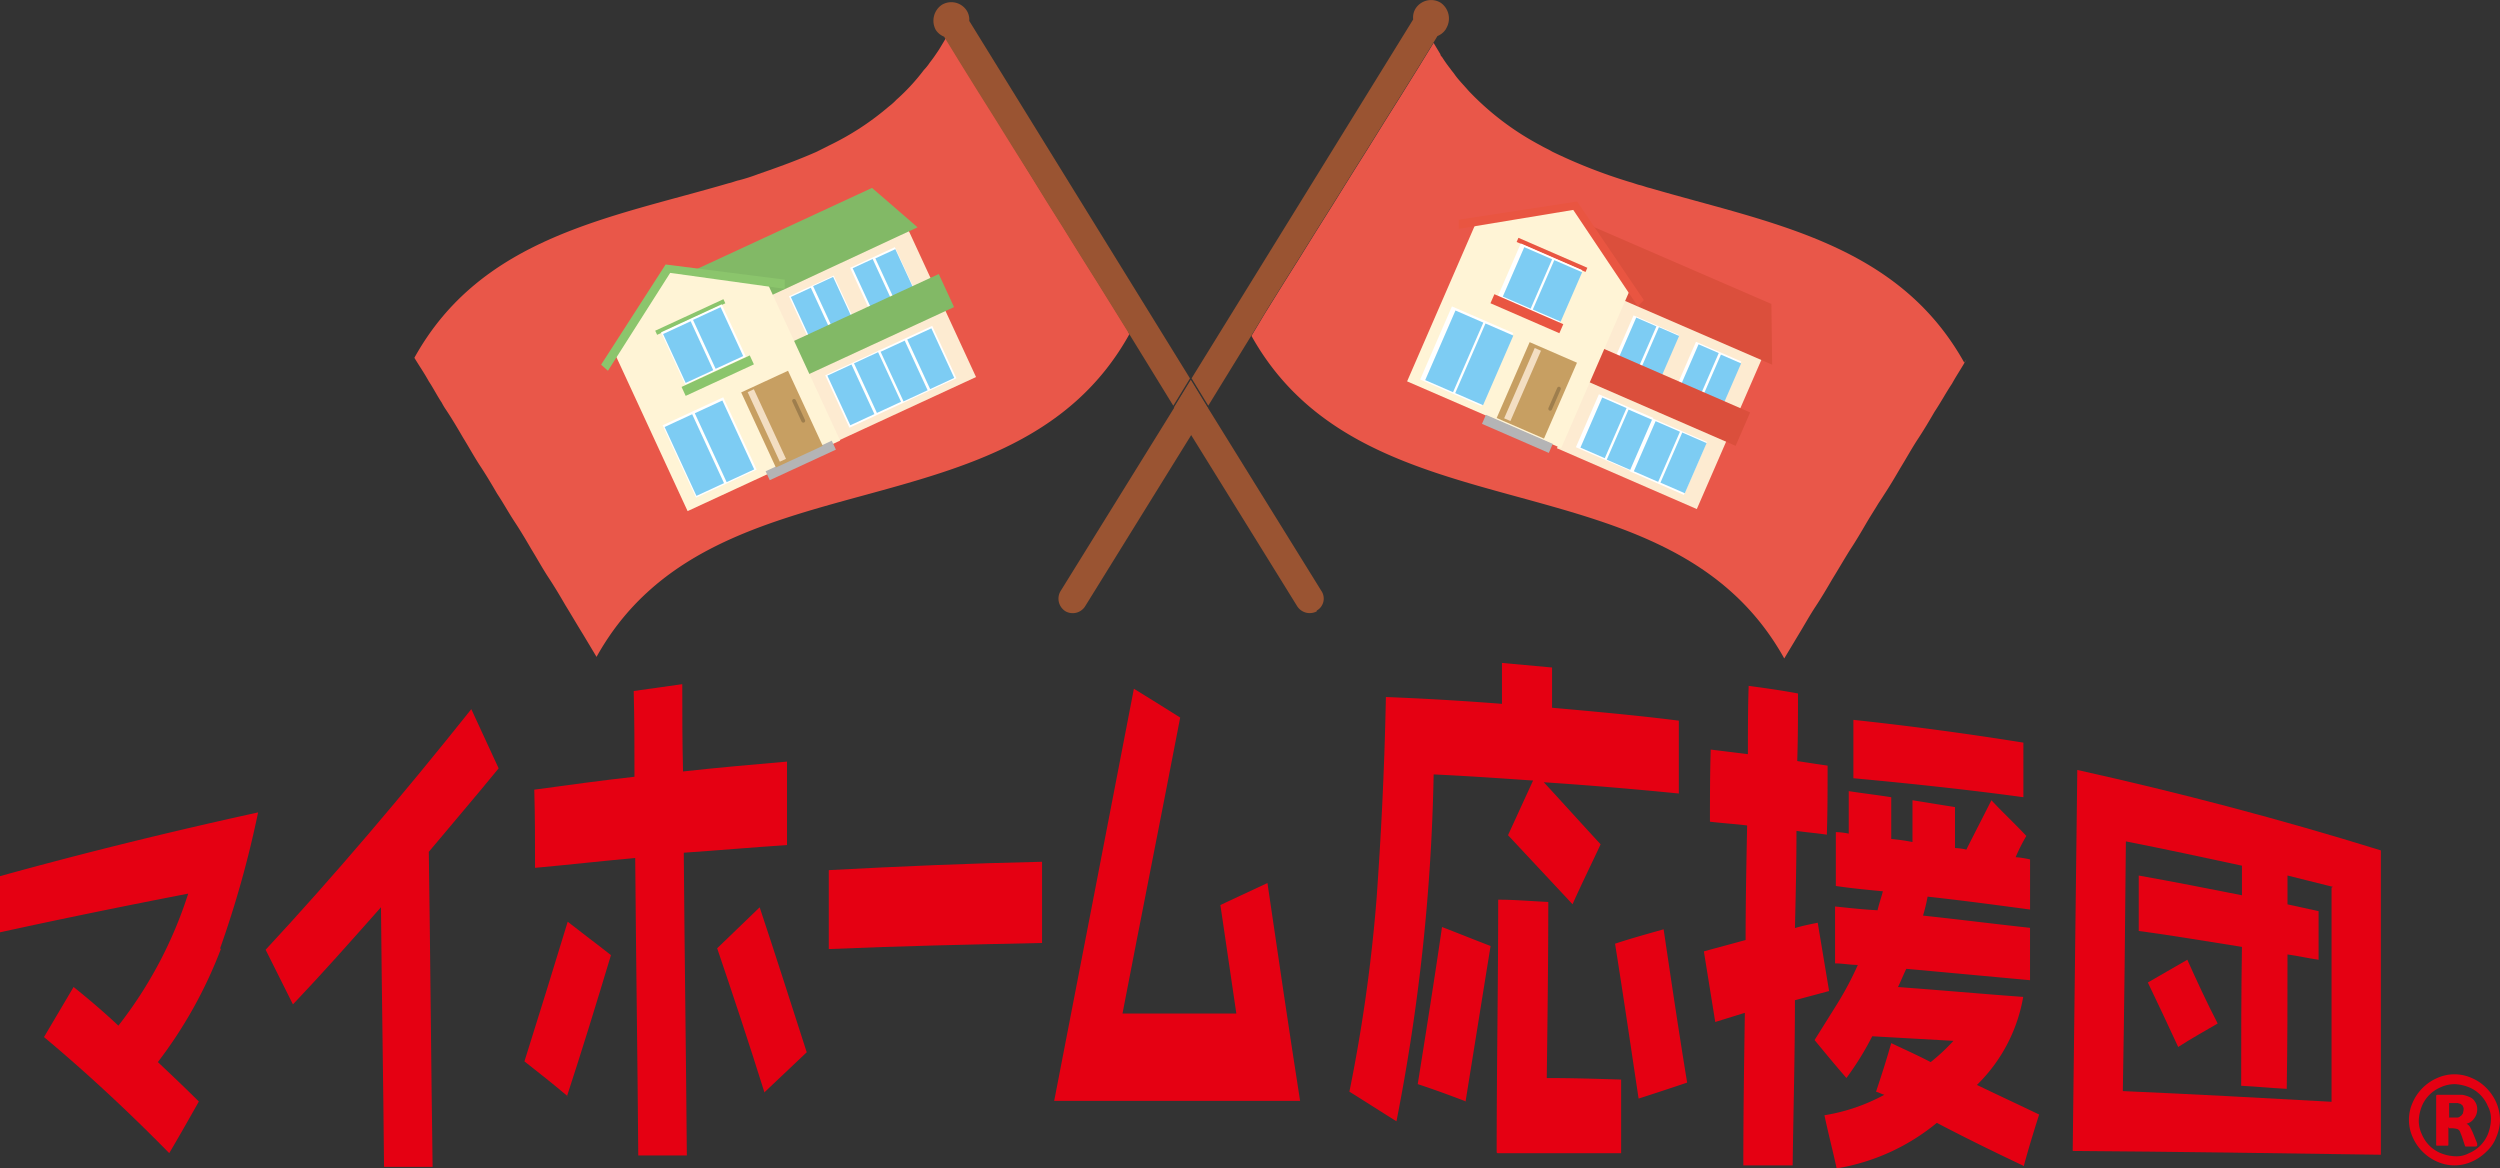<svg id="マイホーム応援団" xmlns="http://www.w3.org/2000/svg" width="163.689" height="76.501" viewBox="0 0 163.689 76.501">
  <rect x="0" y="0" width="163.689" height="76.501" fill="#333333" stroke="none"/>
  <g id="_レイヤー_1" transform="translate(0 0)">
    <g id="グループ_117" data-name="グループ 117">
      <g id="グループ_95" data-name="グループ 95" transform="translate(0 43.406)">
        <g id="グループ_93" data-name="グループ 93" transform="translate(0 1.391)">
          <path id="パス_89" data-name="パス 89" d="M156.161,429.845a29.342,29.342,0,0,1-4.125,7.4c.894.845,1.789,1.69,2.683,2.584-.646,1.143-1.292,2.286-1.938,3.379q-4.1-4.174-8.2-7.6l1.938-3.28c.994.8,1.988,1.64,2.932,2.534a27.706,27.706,0,0,0,4.572-8.647c-4.125.8-8.249,1.64-12.324,2.534v-3.677c5.566-1.54,11.231-2.932,16.9-4.174a67.49,67.49,0,0,1-2.485,8.895Z" transform="translate(-141.7 -412.502)" fill="#e50012"/>
          <path id="パス_90" data-name="パス 90" d="M187.384,416.692c.1,6.858.149,13.715.248,20.573h-3.18c-.05-5.665-.149-11.33-.2-17-1.938,2.187-3.826,4.323-5.764,6.361l-1.789-3.578c4.472-4.82,8.994-10.137,13.467-15.753l1.789,3.876c-1.54,1.888-3.081,3.677-4.572,5.466Z" transform="translate(-159.307 -405.66)" fill="#e50012"/>
          <path id="パス_91" data-name="パス 91" d="M213.633,430.983c-.944-.8-1.888-1.54-2.833-2.286.944-2.982,1.888-6.062,2.833-9.143.944.745,1.888,1.441,2.832,2.187-.944,3.131-1.888,6.212-2.882,9.243Zm7.6-15.852c.05,6.559.149,13.169.2,19.728h-3.18c-.05-6.51-.149-12.97-.2-19.48-2.186.2-4.373.447-6.559.646,0-1.69,0-3.379-.05-5.118,2.187-.3,4.373-.6,6.56-.845,0-1.888,0-3.727-.05-5.615,1.044-.149,2.137-.3,3.18-.447,0,1.888,0,3.777.05,5.715,2.236-.248,4.522-.447,6.808-.646v5.466c-2.286.149-4.522.348-6.758.5Zm5.267,15.554c-.994-3.18-2.037-6.311-3.081-9.392.944-.894,1.839-1.789,2.783-2.683,1.044,3.131,2.037,6.261,3.081,9.491l-2.783,2.634Z" transform="translate(-176.462 -404)" fill="#e50012"/>
          <path id="パス_92" data-name="パス 92" d="M250.9,433.115v-5.168c4.671-.248,9.293-.447,13.964-.547v5.317C260.193,432.816,255.571,432.916,250.9,433.115Z" transform="translate(-196.635 -415.772)" fill="#e50012"/>
          <path id="パス_93" data-name="パス 93" d="M280.6,431.583c1.739-8.945,3.479-17.989,5.218-26.983.994.6,1.988,1.242,3.031,1.888-1.242,6.46-2.534,12.92-3.777,19.38h7.454c-.348-2.385-.7-4.721-1.044-7.106,1.044-.5,2.037-.944,3.081-1.441.7,4.771,1.391,9.491,2.137,14.262H280.6Z" transform="translate(-211.576 -404.302)" fill="#e50012"/>
        </g>
        <g id="グループ_94" data-name="グループ 94" transform="translate(88.354)">
          <path id="パス_94" data-name="パス 94" d="M332.122,408.9c1.292,1.391,2.534,2.783,3.826,4.174-.6,1.292-1.242,2.584-1.839,3.926-1.391-1.491-2.833-3.031-4.224-4.522l1.64-3.578c-2.186-.149-4.323-.3-6.51-.4a129.584,129.584,0,0,1-2.435,22.71c-1.044-.646-2.037-1.292-3.081-1.938a105.5,105.5,0,0,0,1.789-12.771c.248-3.528.5-7.9.6-13.069q3.8.149,7.6.447V401.2l3.28.3v2.634c2.783.248,5.566.5,8.3.845v4.771q-4.472-.447-8.945-.745Zm-4.969,21.02c-1.044-.4-2.137-.8-3.18-1.143.547-3.429,1.093-6.858,1.59-10.286,1.044.4,2.137.845,3.18,1.242-.547,3.379-1.093,6.808-1.64,10.187Zm1.988,3.329c0-5.516.1-11.032.1-16.548,1.093,0,2.186.1,3.28.149,0,3.826-.05,7.7-.1,11.529,1.64,0,3.23.05,4.87.1v4.82h-8.1Zm9.293-3.528c-.5-3.329-.994-6.709-1.541-10.137,1.044-.348,2.137-.646,3.18-.944.5,3.379.994,6.709,1.54,10.038C340.57,429.028,339.526,429.376,338.433,429.724Z" transform="translate(-319.5 -401.2)" fill="#e50012"/>
          <path id="パス_95" data-name="パス 95" d="M372.163,424.723c0,3.627-.1,7.255-.149,10.883h-3.23c0-3.329.05-6.659.1-9.988l-1.938.6-.745-4.622c.894-.248,1.839-.5,2.733-.745,0-2.485.05-5.019.1-7.5-.8-.1-1.64-.149-2.435-.248,0-1.59,0-3.131.05-4.721.8.1,1.64.2,2.435.3,0-1.491,0-2.982.05-4.472,1.093.149,2.186.3,3.23.5,0,1.491,0,2.932-.05,4.423.646.1,1.292.2,1.988.3,0,1.491,0,3.031-.05,4.522-.646-.1-1.292-.149-1.988-.248,0,2.137-.05,4.224-.1,6.361.5-.149.994-.248,1.491-.348l.745,4.472-2.236.6Zm15.007,10.932c-1.888-.895-3.826-1.839-5.715-2.833a13.852,13.852,0,0,1-6.56,2.982c-.248-1.143-.547-2.286-.8-3.479a12.281,12.281,0,0,0,3.926-1.342c-.2-.05-.348-.149-.547-.2.348-1.044.7-2.137.994-3.18.845.4,1.739.8,2.584,1.242a13.337,13.337,0,0,0,1.491-1.392l-5.317-.3a19.585,19.585,0,0,1-1.69,2.733c-.7-.8-1.391-1.64-2.087-2.485l1.491-2.385a21.2,21.2,0,0,0,1.342-2.534c-.5,0-.994-.1-1.491-.1v-3.727c.944.1,1.839.2,2.783.248.1-.447.248-.845.348-1.242-1.044-.1-2.087-.2-3.081-.348v-3.528a4.9,4.9,0,0,1,.845.1v-2.783c.944.149,1.839.248,2.783.4v2.733a13.384,13.384,0,0,1,1.391.2V411.7c.944.149,1.839.3,2.783.447v2.683a3.832,3.832,0,0,1,.745.1c.547-1.093,1.093-2.137,1.64-3.23.745.8,1.541,1.541,2.286,2.336a12.112,12.112,0,0,0-.7,1.391,6.21,6.21,0,0,1,.944.149v3.28c-2.236-.3-4.472-.6-6.709-.845a10.645,10.645,0,0,1-.3,1.242c2.336.248,4.671.547,7.007.8v3.429c-2.684-.248-5.417-.5-8.1-.745-.2.4-.348.8-.547,1.193,2.733.2,5.466.447,8.2.646a10.553,10.553,0,0,1-3.031,5.764c1.342.646,2.733,1.292,4.075,1.938-.348,1.093-.7,2.236-.994,3.329ZM375.99,410.312v-3.876c3.727.4,7.4.894,11.131,1.491V411.5c-3.677-.5-7.4-.895-11.131-1.242Z" transform="translate(-342.993 -402.709)" fill="#e50012"/>
          <path id="パス_96" data-name="パス 96" d="M414.8,440.2q.149-12.448.3-24.9c6.709,1.491,13.318,3.23,19.877,5.267v19.927c-6.709-.1-13.467-.2-20.175-.248Zm17.045-17.243-2.982-.745V424.1c.7.149,1.342.3,2.037.447v3.18c-.7-.1-1.342-.248-2.037-.348,0,2.932,0,5.864-.05,8.8-.994-.05-1.988-.149-2.982-.2,0-3.031,0-6.062.05-9.094-2.236-.348-4.522-.745-6.758-1.043v-3.628c2.236.4,4.522.845,6.758,1.292v-1.938c-2.534-.547-5.069-1.093-7.6-1.59-.05,5.466-.1,10.883-.2,16.349,4.572.2,9.144.447,13.666.7V423Zm-10.137,10.485c-.646-1.391-1.292-2.783-1.988-4.224.845-.5,1.739-.994,2.584-1.491.646,1.441,1.292,2.833,1.988,4.174C423.447,432.394,422.552,432.891,421.707,433.438Z" transform="translate(-367.442 -408.293)" fill="#e50012"/>
        </g>
      </g>
      <path id="パス_97" data-name="パス 97" d="M465.063,458.382a2.949,2.949,0,0,1-.248,1.143,2.467,2.467,0,0,1-.646.944,3.182,3.182,0,0,1-.944.646,2.754,2.754,0,0,1-2.286,0,3.105,3.105,0,0,1-1.59-1.59,2.753,2.753,0,0,1,0-2.286,3.1,3.1,0,0,1,1.59-1.59,2.754,2.754,0,0,1,2.286,0,2.914,2.914,0,0,1,.944.646,3.181,3.181,0,0,1,.646.944A2.949,2.949,0,0,1,465.063,458.382Zm-5.317,0a2.016,2.016,0,0,0,.2.944,2.285,2.285,0,0,0,1.242,1.242,2.908,2.908,0,0,0,.944.2,1.7,1.7,0,0,0,.894-.2,2.285,2.285,0,0,0,1.242-1.242,2.908,2.908,0,0,0,.2-.944,1.7,1.7,0,0,0-.2-.894,2.284,2.284,0,0,0-1.242-1.242,2.9,2.9,0,0,0-.894-.2,2.154,2.154,0,0,0-.944.2,2.284,2.284,0,0,0-1.242,1.242A2.9,2.9,0,0,0,459.746,458.382Zm1.938.447v1.143c0,.1,0,.1-.1.1h-.6c-.1,0-.1,0-.1-.1v-3.131c0-.05,0-.1.1-.1h1.59a1.894,1.894,0,0,1,.5.149.668.668,0,0,1,.348.3.84.84,0,0,1,.149.5.955.955,0,0,1-.2.6.84.84,0,0,1-.5.348h0a.6.6,0,0,1,.249.248l.149.3.3.745v.149a.173.173,0,0,1-.1.05h-.6c-.05,0-.1,0-.1-.05l-.149-.447a3.409,3.409,0,0,0-.149-.4.35.35,0,0,0-.2-.249,1.755,1.755,0,0,0-.3-.05h-.248Zm0-.6h.547a.274.274,0,0,0,.248-.1c.05,0,.1-.1.149-.149a2.155,2.155,0,0,0,.05-.249.372.372,0,0,0-.05-.248c0-.05-.1-.1-.149-.149-.05,0-.149-.05-.2-.05h-.547v.944Z" transform="translate(-301.374 -385.06)" fill="#e50012"/>
      <g id="グループ_116" data-name="グループ 116" transform="translate(27.132)">
        <path id="パス_98" data-name="パス 98" d="M353.411,340.222c-.3.547-.646,1.044-.944,1.59-.4.6-.745,1.242-1.143,1.839-.348.6-.7,1.193-1.093,1.789s-.745,1.242-1.143,1.888c-.348.6-.7,1.193-1.093,1.789-.149.248-.3.447-.447.7-.248.4-.5.8-.7,1.143-.348.6-.7,1.193-1.093,1.789-.4.646-.745,1.242-1.143,1.888-.348.6-.7,1.193-1.093,1.789s-.745,1.242-1.143,1.888l-.894,1.491c-7.6-13.666-27.281-7.5-34.884-21.12l.894-1.491,1.143-1.839h0l1.093-1.739h0l1.143-1.839,1.093-1.739h0l1.143-1.839h0l1.093-1.739,1.143-1.839h0l1.093-1.739h0l1.143-1.839h0l.944-1.541.447.745c0,.1.1.149.149.248a8.446,8.446,0,0,0,.5.7c.1.149.2.248.3.4.248.348.6.7.894,1.044a18.232,18.232,0,0,0,4.721,3.578c.248.149.5.248.745.4a34.623,34.623,0,0,0,5.069,1.988c.2.05.447.149.646.2.248.05.447.149.7.2,7.8,2.286,16.2,3.578,20.573,11.43Z" transform="translate(-251.789 -316.693)" fill="#e95749"/>
        <path id="パス_99" data-name="パス 99" d="M290.969,365.739l-1.093,1.789-6.957,11.231a.961.961,0,0,1-1.292.348.973.973,0,0,1-.348-1.292l7.454-12.026L289.826,364l1.093,1.789Z" transform="translate(-238.99 -339.08)" fill="#9a5432"/>
        <path id="パス_100" data-name="パス 100" d="M315.347,315.764a1.157,1.157,0,0,1-.547.447h0l-.149.248h0L313.707,318h0l-1.143,1.839h0l-1.093,1.739h0l-1.143,1.839-1.093,1.739h0l-1.143,1.839h0L307,328.734l-1.143,1.839h0l-1.093,1.739h0l-1.143,1.839-.895,1.491-2.932,4.771-1.093-1.789,14.51-23.5a1.11,1.11,0,0,1,.149-.7,1.208,1.208,0,0,1,1.64-.4,1.256,1.256,0,0,1,.4,1.64Z" transform="translate(-247.814 -313.852)" fill="#9a5432"/>
        <path id="パス_101" data-name="パス 101" d="M266.7,318.75h-.1v0Z" transform="translate(-231.666 -316.291)" fill="#ef8554"/>
        <path id="パス_102" data-name="パス 102" d="M243.111,338.28c-7.6,13.666-27.281,7.454-34.884,21.12l-.894-1.491c-.4-.646-.745-1.242-1.143-1.888-.348-.6-.7-1.193-1.093-1.789s-.745-1.242-1.143-1.888c-.348-.6-.7-1.193-1.093-1.789s-.745-1.242-1.143-1.839c-.348-.6-.7-1.193-1.093-1.789s-.745-1.242-1.143-1.888c-.348-.6-.7-1.193-1.093-1.789a4.373,4.373,0,0,1-.3-.5c-.3-.447-.547-.944-.845-1.391-.3-.547-.646-1.044-.944-1.541,4.373-7.9,12.771-9.144,20.573-11.429.249-.05.447-.149.7-.2a12,12,0,0,0,1.242-.4c1.292-.447,2.534-.894,3.777-1.441l.895-.447a17.947,17.947,0,0,0,3.876-2.534,4.03,4.03,0,0,0,.5-.447,13.347,13.347,0,0,0,1.789-1.938,3.48,3.48,0,0,0,.4-.5c.2-.248.4-.547.6-.845l.447-.745.944,1.54h0l1.143,1.839h0l1.093,1.739,1.143,1.839L236.5,327.6l1.143,1.839h0l1.093,1.739,1.143,1.839,1.093,1.739h0l1.143,1.839.894,1.441Z" transform="translate(-196.3 -316.391)" fill="#e95749"/>
        <path id="パス_103" data-name="パス 103" d="M266.2,318.7Z" transform="translate(-231.465 -316.291)" fill="#ef8554"/>
        <path id="パス_104" data-name="パス 104" d="M266.7,318.75h-.1v0Z" transform="translate(-231.666 -316.291)" fill="#ef8554"/>
        <path id="パス_105" data-name="パス 105" d="M305.742,379.056a.973.973,0,0,1-1.292-.348l-6.957-11.231-1.093-1.789,1.093-1.789,1.093,1.789,7.454,12.026a.9.9,0,0,1-.3,1.292Z" transform="translate(-246.657 -339.029)" fill="#9a5432"/>
        <path id="パス_106" data-name="パス 106" d="M267.034,315.418a1.109,1.109,0,0,0-.149-.7,1.2,1.2,0,0,0-1.64-.4,1.256,1.256,0,0,0-.4,1.64,1.156,1.156,0,0,0,.547.447h0l.149.248h0l.944,1.54h0l1.143,1.839h0l1.093,1.739,1.143,1.839,1.093,1.739L272.1,327.2h0l1.093,1.739,1.143,1.839,1.093,1.739h0l1.143,1.839.894,1.441h0l2.932,4.771,1.093-1.789-14.51-23.5Zm-1.342,1.044v0h0Z" transform="translate(-230.708 -314.003)" fill="#9a5432"/>
        <path id="パス_107" data-name="パス 107" d="M266.7,318.75h-.1v0Z" transform="translate(-231.666 -316.291)" fill="#ef8554"/>
        <g id="グループ_105" data-name="グループ 105" transform="translate(64.999 13.193)">
          <g id="グループ_104" data-name="グループ 104">
            <rect id="長方形_170" data-name="長方形 170" width="9.988" height="5.913" transform="translate(14.319 5.736) rotate(23.5)" fill="#fdebd1"/>
            <g id="グループ_96" data-name="グループ 96" transform="translate(13.461 7.456)">
              <rect id="長方形_171" data-name="長方形 171" width="3.23" height="3.429" transform="translate(1.367 0) rotate(23.5)" fill="#fff"/>
              <rect id="長方形_172" data-name="長方形 172" width="3.23" height="1.441" transform="translate(1.738 3.735) rotate(-66.5)" fill="#7dccf3"/>
              <rect id="長方形_173" data-name="長方形 173" width="3.23" height="1.441" transform="translate(0.253 3.106) rotate(-66.5)" fill="#7dccf3"/>
            </g>
            <g id="グループ_97" data-name="グループ 97" transform="translate(17.548 9.185)">
              <rect id="長方形_174" data-name="長方形 174" width="3.23" height="3.429" transform="translate(1.367 0) rotate(23.5)" fill="#fff"/>
              <rect id="長方形_175" data-name="長方形 175" width="3.23" height="1.441" transform="translate(1.712 3.803) rotate(-66.5)" fill="#7dccf3"/>
              <rect id="長方形_176" data-name="長方形 176" width="3.23" height="1.441" transform="translate(0.247 3.128) rotate(-66.5)" fill="#7dccf3"/>
            </g>
            <rect id="長方形_177" data-name="長方形 177" width="9.988" height="5.913" transform="translate(12.167 10.733) rotate(23.5)" fill="#fdebd1"/>
            <rect id="長方形_178" data-name="長方形 178" width="11.131" height="2.385" transform="translate(12.253 9.373) rotate(23.5)" fill="#db4f3c"/>
            <path id="パス_108" data-name="パス 108" d="M361.265,352.493,347.5,346.529l1.441-3.329,12.274,5.317Z" transform="translate(-337.363 -341.809)" fill="#db4f3c"/>
            <g id="グループ_98" data-name="グループ 98">
              <path id="パス_109" data-name="パス 109" d="M337.188,356.852,327.1,352.479l4.621-10.634,6.261-.845,3.826,5.218Z" transform="translate(-327.1 -340.702)" fill="#fff4d6"/>
              <path id="パス_110" data-name="パス 110" d="M346.025,346.86l-4.373-6.46h0l-7.752,1.193v.6l7.5-1.242,4.224,6.311Z" transform="translate(-330.521 -340.4)" fill="#e95541"/>
            </g>
            <g id="グループ_99" data-name="グループ 99" transform="translate(5.939 2.378)">
              <rect id="長方形_179" data-name="長方形 179" width="4.92" height="0.298" transform="translate(1.351 0) rotate(23.5)" fill="#e95541"/>
              <rect id="長方形_180" data-name="長方形 180" width="4.373" height="3.777" transform="translate(1.506 0.37) rotate(23.5)" fill="#fff"/>
              <rect id="長方形_181" data-name="長方形 181" width="3.528" height="1.988" transform="translate(2.291 4.697) rotate(-66.5)" fill="#7dccf3"/>
              <rect id="長方形_182" data-name="長方形 182" width="3.528" height="1.988" transform="translate(0.326 3.847) rotate(-66.5)" fill="#7dccf3"/>
            </g>
            <g id="グループ_100" data-name="グループ 100" transform="translate(0.855 6.868)">
              <rect id="長方形_183" data-name="長方形 183" width="4.373" height="5.218" transform="translate(2.081 0) rotate(23.5)" fill="#fff"/>
              <rect id="長方形_184" data-name="長方形 184" width="4.969" height="1.988" transform="translate(2.295 5.676) rotate(-66.5)" fill="#7dccf3"/>
              <rect id="長方形_185" data-name="長方形 185" width="4.969" height="1.988" transform="translate(0.33 4.826) rotate(-66.5)" fill="#7dccf3"/>
            </g>
            <g id="グループ_103" data-name="グループ 103" transform="translate(11.052 12.623)">
              <g id="グループ_101" data-name="グループ 101" transform="translate(0 0)">
                <rect id="長方形_186" data-name="長方形 186" width="3.876" height="3.777" transform="translate(1.506 0) rotate(23.5)" fill="#fff"/>
                <rect id="長方形_187" data-name="長方形 187" width="3.578" height="1.739" transform="translate(2.021 4.282) rotate(-66.5)" fill="#7dccf3"/>
                <rect id="長方形_188" data-name="長方形 188" width="3.578" height="1.739" transform="translate(0.296 3.492) rotate(-66.5)" fill="#7dccf3"/>
              </g>
              <g id="グループ_102" data-name="グループ 102" transform="translate(3.516 1.577)">
                <rect id="長方形_189" data-name="長方形 189" width="3.876" height="3.777" transform="translate(1.506 0) rotate(23.5)" fill="#fff"/>
                <rect id="長方形_190" data-name="長方形 190" width="3.578" height="1.739" transform="translate(2.02 4.208) rotate(-66.5)" fill="#7dccf3"/>
                <rect id="長方形_191" data-name="長方形 191" width="3.578" height="1.739" transform="translate(0.276 3.464) rotate(-66.5)" fill="#7dccf3"/>
              </g>
            </g>
            <rect id="長方形_192" data-name="長方形 192" width="4.771" height="0.646" transform="translate(5.16 13.967) rotate(23.5)" fill="#b4b4b5"/>
            <rect id="長方形_193" data-name="長方形 193" width="3.379" height="5.417" transform="translate(8.024 9.209) rotate(23.5)" fill="#c79f62"/>
            <rect id="長方形_194" data-name="長方形 194" width="0.447" height="5.019" transform="translate(8.356 9.593) rotate(23.5)" fill="#f3dec2"/>
            <rect id="長方形_195" data-name="長方形 195" width="0.248" height="1.69" rx="0.124" transform="translate(9.878 12.089) rotate(23.5)" fill="#9e7e4d"/>
          </g>
          <rect id="長方形_196" data-name="長方形 196" width="4.92" height="0.646" transform="translate(5.715 6.07) rotate(23.5)" fill="#e95541"/>
        </g>
        <g id="グループ_115" data-name="グループ 115" transform="translate(12.224 12.298)">
          <g id="グループ_114" data-name="グループ 114">
            <rect id="長方形_197" data-name="長方形 197" width="9.988" height="5.913" transform="translate(10.769 6.335) rotate(-24.8)" fill="#fdebd1"/>
            <g id="グループ_106" data-name="グループ 106" transform="translate(12.3 5.747)">
              <rect id="長方形_198" data-name="長方形 198" width="3.23" height="3.429" transform="translate(0 1.355) rotate(-24.8)" fill="#fff"/>
              <rect id="長方形_199" data-name="長方形 199" width="1.441" height="3.23" transform="translate(1.583 0.69) rotate(-24.8)" fill="#7dccf3"/>
              <rect id="長方形_200" data-name="長方形 200" width="1.441" height="3.23" transform="translate(0.124 1.4) rotate(-24.8)" fill="#7dccf3"/>
            </g>
            <g id="グループ_107" data-name="グループ 107" transform="translate(16.304 3.885)">
              <rect id="長方形_201" data-name="長方形 201" width="3.23" height="3.429" transform="translate(0 1.355) rotate(-24.8)" fill="#fff"/>
              <rect id="長方形_202" data-name="長方形 202" width="1.441" height="3.23" transform="translate(1.654 0.735) rotate(-24.8)" fill="#7dccf3"/>
              <rect id="長方形_203" data-name="長方形 203" width="1.441" height="3.23" transform="translate(0.169 1.379) rotate(-24.8)" fill="#7dccf3"/>
            </g>
            <rect id="長方形_204" data-name="長方形 204" width="9.988" height="5.913" transform="translate(13.003 11.21) rotate(-24.8)" fill="#fdebd1"/>
            <rect id="長方形_205" data-name="長方形 205" width="11.131" height="2.385" transform="translate(12.005 10.312) rotate(-24.8)" fill="#82b966"/>
            <path id="パス_111" data-name="パス 111" d="M247.307,341.184,233.74,347.5l-1.54-3.28,12.125-5.615Z" transform="translate(-226.585 -338.6)" fill="#82b966"/>
            <g id="グループ_108" data-name="グループ 108" transform="translate(0 5.019)">
              <path id="パス_112" data-name="パス 112" d="M237.358,360.581,227.37,365.2l-4.87-10.535,3.528-5.267,6.46.646Z" transform="translate(-221.705 -349.052)" fill="#fff4d6"/>
              <path id="パス_113" data-name="パス 113" d="M232.926,349.694l-7.8-.994h0l-4.224,6.56.447.4,4.075-6.41,7.5,1.044Z" transform="translate(-220.9 -348.7)" fill="#8bc56c"/>
            </g>
            <g id="グループ_109" data-name="グループ 109" transform="translate(3.544 7.291)">
              <rect id="長方形_206" data-name="長方形 206" width="4.92" height="0.298" transform="translate(0 2.064) rotate(-24.8)" fill="#8bc56c"/>
              <rect id="長方形_207" data-name="長方形 207" width="4.373" height="3.777" transform="translate(0.384 2.171) rotate(-24.8)" fill="#fff"/>
              <rect id="長方形_208" data-name="長方形 208" width="1.988" height="3.528" transform="translate(2.476 1.357) rotate(-24.8)" fill="#7dccf3"/>
              <rect id="長方形_209" data-name="長方形 209" width="1.988" height="3.528" transform="translate(0.516 2.281) rotate(-24.8)" fill="#7dccf3"/>
            </g>
            <g id="グループ_110" data-name="グループ 110" transform="translate(4.028 13.715)">
              <rect id="長方形_210" data-name="長方形 210" width="4.373" height="5.218" transform="translate(0 1.834) rotate(-24.8)" fill="#fff"/>
              <rect id="長方形_211" data-name="長方形 211" width="1.988" height="4.969" transform="translate(2.108 1.044) rotate(-24.8)" fill="#7dccf3"/>
              <rect id="長方形_212" data-name="長方形 212" width="1.988" height="4.969" transform="translate(0.132 1.944) rotate(-24.8)" fill="#7dccf3"/>
            </g>
            <g id="グループ_113" data-name="グループ 113" transform="translate(14.677 9.04)">
              <g id="グループ_111" data-name="グループ 111" transform="translate(0 1.611)">
                <rect id="長方形_213" data-name="長方形 213" width="3.876" height="3.777" transform="translate(0 1.626) rotate(-24.8)" fill="#fff"/>
                <rect id="長方形_214" data-name="長方形 214" width="1.739" height="3.578" transform="translate(1.883 0.84) rotate(-24.8)" fill="#7dccf3"/>
                <rect id="長方形_215" data-name="長方形 215" width="1.739" height="3.578" transform="translate(0.14 1.646) rotate(-24.8)" fill="#7dccf3"/>
              </g>
              <g id="グループ_112" data-name="グループ 112" transform="translate(3.485 0)">
                <rect id="長方形_216" data-name="長方形 216" width="3.876" height="3.777" transform="translate(0 1.626) rotate(-24.8)" fill="#fff"/>
                <rect id="長方形_217" data-name="長方形 217" width="1.739" height="3.578" transform="translate(1.883 0.89) rotate(-24.8)" fill="#7dccf3"/>
                <rect id="長方形_218" data-name="長方形 218" width="1.739" height="3.578" transform="translate(0.14 1.695) rotate(-24.8)" fill="#7dccf3"/>
              </g>
            </g>
            <rect id="長方形_219" data-name="長方形 219" width="4.771" height="0.646" transform="translate(10.773 18.557) rotate(-24.8)" fill="#b4b4b5"/>
            <rect id="長方形_220" data-name="長方形 220" width="3.379" height="5.417" transform="translate(9.173 13.395) rotate(-24.8)" fill="#c79f62"/>
            <rect id="長方形_221" data-name="長方形 221" width="0.447" height="5.019" transform="translate(9.597 13.375) rotate(-24.8)" fill="#f3dec2"/>
            <rect id="長方形_222" data-name="長方形 222" width="0.248" height="1.69" rx="0.124" transform="translate(12.47 13.885) rotate(-24.8)" fill="#9e7e4d"/>
          </g>
          <rect id="長方形_223" data-name="長方形 223" width="4.92" height="0.646" transform="translate(5.269 13.036) rotate(-24.8)" fill="#8bc56c"/>
        </g>
      </g>
    </g>
  </g>
</svg>
